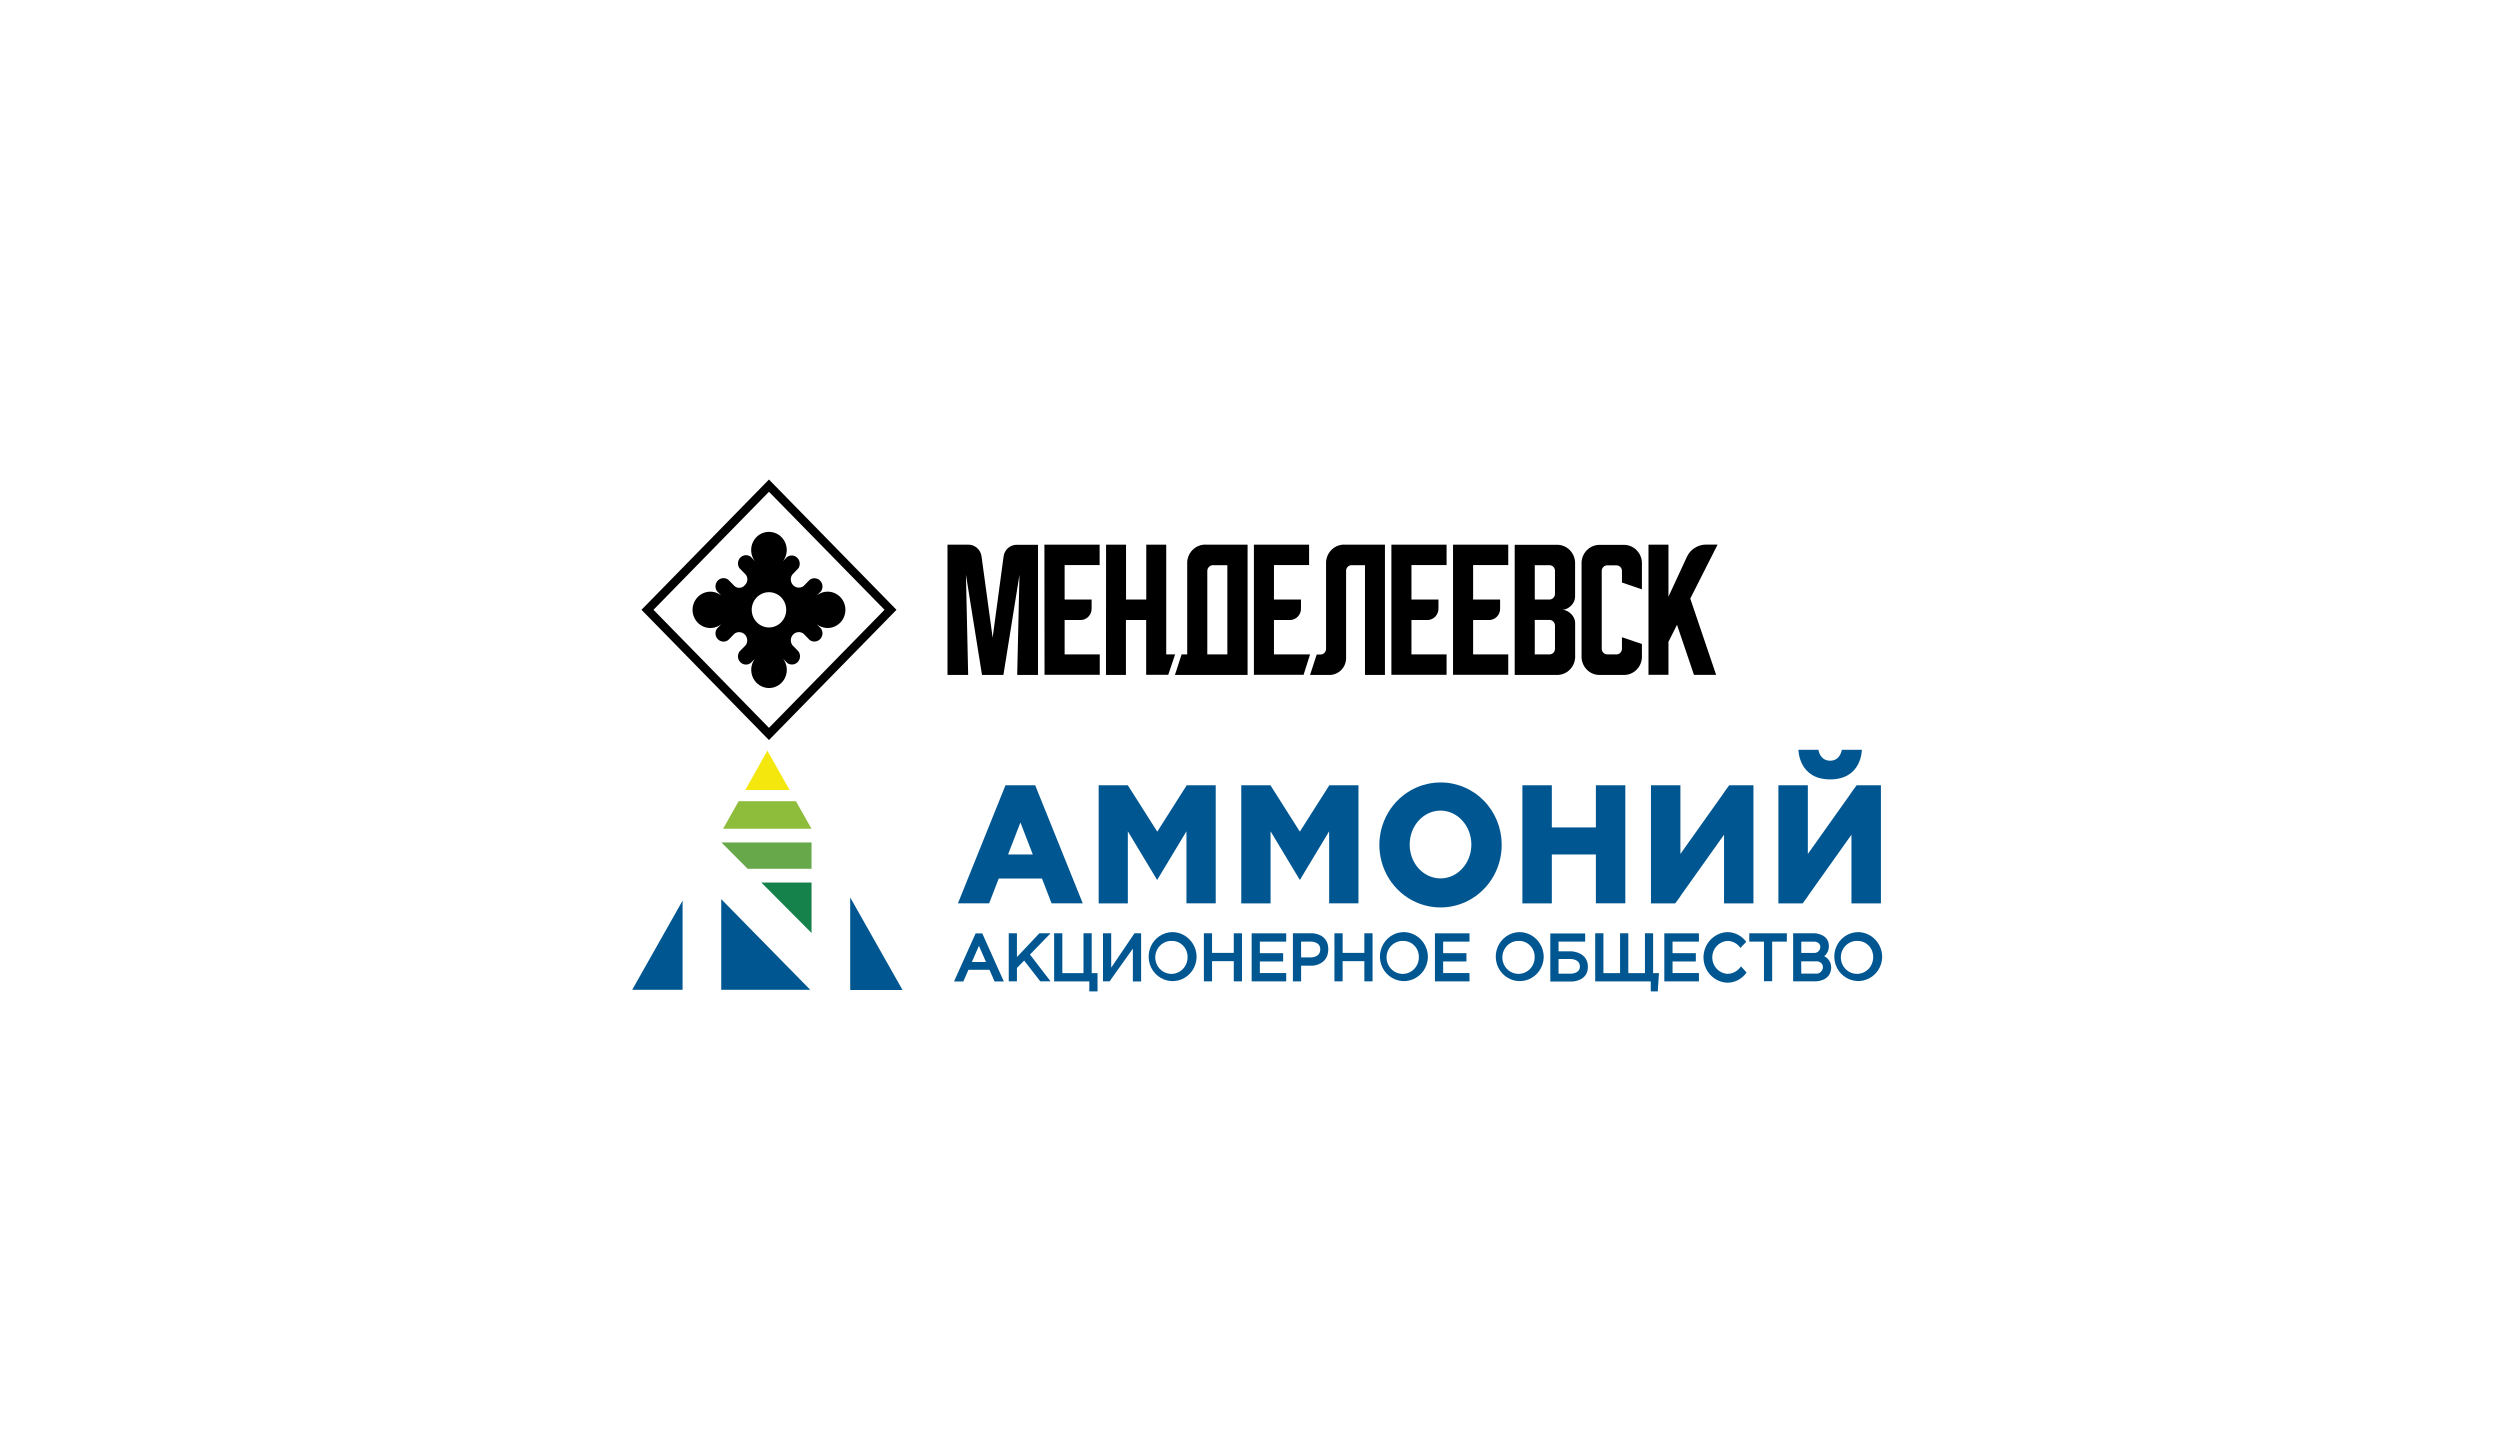 <?xml version="1.0" encoding="UTF-8"?> <svg xmlns="http://www.w3.org/2000/svg" width="174" height="100" viewBox="0 0 174 100" fill="none"><rect width="174" height="100" fill="white"></rect><g clip-path="url(#clip0_1220_1894)"><path fill-rule="evenodd" clip-rule="evenodd" d="M51.839 40.722C51.941 40.633 52.005 40.505 52.016 40.368C52.028 40.231 51.986 40.095 51.9 39.989L51.462 39.542C51.387 39.431 51.353 39.297 51.365 39.164C51.377 39.03 51.434 38.904 51.527 38.809C51.62 38.714 51.743 38.656 51.874 38.643C52.005 38.631 52.136 38.666 52.245 38.742L52.536 39.052C52.396 38.865 52.309 38.641 52.286 38.406C52.264 38.171 52.306 37.934 52.408 37.722C52.511 37.511 52.669 37.332 52.865 37.207C53.061 37.083 53.288 37.017 53.519 37.017C53.75 37.017 53.977 37.083 54.173 37.207C54.37 37.332 54.528 37.511 54.63 37.722C54.732 37.934 54.775 38.171 54.752 38.406C54.729 38.641 54.643 38.865 54.502 39.052L54.794 38.754C54.901 38.683 55.029 38.652 55.157 38.665C55.284 38.678 55.403 38.736 55.494 38.827C55.586 38.919 55.643 39.04 55.658 39.17C55.673 39.3 55.644 39.431 55.576 39.542L55.139 39.999C55.064 40.109 55.03 40.243 55.041 40.377C55.053 40.511 55.111 40.636 55.204 40.731C55.297 40.827 55.42 40.885 55.551 40.897C55.682 40.91 55.813 40.874 55.921 40.798L56.359 40.351C56.467 40.273 56.599 40.237 56.731 40.248C56.862 40.26 56.986 40.319 57.08 40.414C57.174 40.51 57.231 40.636 57.243 40.77C57.255 40.905 57.219 41.04 57.144 41.151L56.85 41.439C57.033 41.295 57.252 41.207 57.482 41.184C57.712 41.161 57.944 41.204 58.151 41.308C58.359 41.413 58.533 41.575 58.655 41.775C58.778 41.976 58.842 42.207 58.842 42.443C58.842 42.68 58.778 42.911 58.655 43.112C58.533 43.312 58.359 43.474 58.151 43.578C57.944 43.683 57.712 43.726 57.482 43.703C57.252 43.68 57.033 43.591 56.85 43.448L57.144 43.748C57.219 43.859 57.255 43.993 57.243 44.128C57.231 44.263 57.174 44.389 57.08 44.485C56.986 44.58 56.862 44.639 56.731 44.65C56.599 44.662 56.467 44.625 56.359 44.548L55.921 44.1C55.814 44.023 55.683 43.986 55.551 43.997C55.42 44.009 55.297 44.067 55.204 44.162C55.111 44.258 55.053 44.383 55.042 44.517C55.031 44.652 55.067 44.785 55.143 44.895L55.576 45.342C55.653 45.453 55.69 45.587 55.679 45.722C55.669 45.856 55.612 45.983 55.519 46.08C55.426 46.176 55.303 46.236 55.171 46.248C55.039 46.261 54.907 46.226 54.798 46.149L54.507 45.851C54.647 46.038 54.734 46.262 54.757 46.497C54.779 46.732 54.737 46.969 54.635 47.181C54.532 47.393 54.374 47.571 54.178 47.696C53.981 47.821 53.755 47.887 53.524 47.887C53.293 47.887 53.066 47.821 52.87 47.696C52.673 47.571 52.515 47.393 52.413 47.181C52.311 46.969 52.268 46.732 52.291 46.497C52.314 46.262 52.4 46.038 52.541 45.851L52.247 46.149C52.139 46.227 52.007 46.264 51.875 46.253C51.743 46.241 51.619 46.182 51.526 46.086C51.432 45.991 51.375 45.864 51.364 45.729C51.353 45.594 51.39 45.46 51.467 45.349L51.904 44.902C51.98 44.792 52.016 44.657 52.005 44.523C51.993 44.388 51.936 44.261 51.843 44.166C51.749 44.07 51.626 44.011 51.494 43.999C51.362 43.987 51.23 44.023 51.122 44.1L50.682 44.55C50.574 44.628 50.442 44.665 50.31 44.654C50.178 44.642 50.054 44.583 49.961 44.487C49.867 44.392 49.81 44.265 49.799 44.13C49.788 43.995 49.825 43.861 49.902 43.75L50.193 43.45C50.01 43.594 49.791 43.682 49.561 43.705C49.331 43.728 49.099 43.685 48.892 43.581C48.684 43.476 48.51 43.315 48.388 43.114C48.265 42.913 48.201 42.682 48.201 42.446C48.201 42.21 48.265 41.978 48.388 41.778C48.51 41.577 48.684 41.415 48.892 41.311C49.099 41.206 49.331 41.163 49.561 41.186C49.791 41.209 50.01 41.298 50.193 41.442L49.902 41.144C49.825 41.033 49.788 40.899 49.799 40.764C49.81 40.629 49.867 40.502 49.961 40.407C50.054 40.311 50.178 40.252 50.31 40.24C50.442 40.229 50.574 40.266 50.682 40.344L51.122 40.791C51.225 40.88 51.358 40.923 51.493 40.911C51.627 40.9 51.752 40.834 51.839 40.73V40.722ZM54.37 43.31C54.538 43.139 54.653 42.92 54.699 42.682C54.745 42.444 54.721 42.197 54.63 41.972C54.539 41.748 54.386 41.556 54.188 41.422C53.99 41.287 53.758 41.215 53.52 41.215C53.283 41.215 53.05 41.287 52.853 41.422C52.655 41.556 52.501 41.748 52.41 41.972C52.319 42.197 52.295 42.444 52.342 42.682C52.388 42.92 52.503 43.139 52.671 43.31C52.782 43.425 52.914 43.515 53.06 43.577C53.206 43.639 53.362 43.671 53.52 43.671C53.678 43.671 53.834 43.639 53.98 43.577C54.126 43.515 54.259 43.425 54.37 43.31Z" fill="black"></path><path fill-rule="evenodd" clip-rule="evenodd" d="M62.395 42.442L53.52 51.509L44.648 42.442L53.52 33.375L62.395 42.442ZM53.52 50.658L61.563 42.442L53.52 34.227L45.482 42.442L53.52 50.658Z" fill="black"></path><path fill-rule="evenodd" clip-rule="evenodd" d="M65.946 46.974V37.907H67.384C67.615 37.904 67.838 37.988 68.011 38.144C68.184 38.298 68.293 38.514 68.317 38.747L69.088 44.382L69.847 38.747C69.873 38.516 69.982 38.302 70.153 38.149C70.324 37.995 70.546 37.912 70.773 37.917H72.246V46.974H70.797L70.956 39.998L69.838 46.974H68.347L67.229 39.998L67.384 46.974H65.946Z" fill="black"></path><path fill-rule="evenodd" clip-rule="evenodd" d="M72.691 37.907H76.534V39.327H74.098V41.728H75.976V42.317C75.983 42.429 75.966 42.541 75.927 42.646C75.888 42.751 75.828 42.846 75.75 42.925C75.672 43.004 75.579 43.066 75.476 43.105C75.373 43.145 75.263 43.161 75.154 43.154H74.098V45.548H76.543V46.967H72.7L72.691 37.907Z" fill="black"></path><path fill-rule="evenodd" clip-rule="evenodd" d="M76.983 37.907H78.372V41.728H79.78V37.907H81.169V45.548H81.787L81.31 46.967H79.773V43.154H78.365V46.974H76.976L76.983 37.907Z" fill="black"></path><path fill-rule="evenodd" clip-rule="evenodd" d="M82.239 45.548H82.63V39.272C82.618 39.09 82.645 38.907 82.708 38.736C82.771 38.565 82.869 38.41 82.996 38.281C83.122 38.152 83.274 38.052 83.441 37.987C83.609 37.923 83.787 37.896 83.966 37.907H86.832V46.975H81.776L82.239 45.548ZM85.424 45.548V39.336H84.417C84.366 39.336 84.316 39.347 84.27 39.368C84.223 39.389 84.181 39.419 84.146 39.457C84.109 39.492 84.079 39.535 84.059 39.583C84.038 39.63 84.028 39.682 84.028 39.734V45.548H85.424Z" fill="black"></path><path fill-rule="evenodd" clip-rule="evenodd" d="M87.272 37.907H91.113V39.327H88.668V41.728H90.548V42.317C90.554 42.428 90.538 42.541 90.499 42.645C90.459 42.75 90.399 42.845 90.321 42.924C90.244 43.003 90.15 43.065 90.048 43.104C89.945 43.144 89.836 43.161 89.726 43.154H88.668V45.548H91.18L90.729 46.967H87.272V37.907Z" fill="black"></path><path fill-rule="evenodd" clip-rule="evenodd" d="M91.18 46.975L91.643 45.555H91.905C91.956 45.556 92.007 45.545 92.055 45.525C92.102 45.505 92.145 45.476 92.181 45.439C92.218 45.401 92.246 45.357 92.265 45.309C92.285 45.26 92.294 45.208 92.294 45.156V39.272C92.282 39.09 92.309 38.907 92.372 38.736C92.435 38.565 92.533 38.41 92.659 38.281C92.786 38.152 92.938 38.052 93.105 37.987C93.272 37.923 93.451 37.896 93.63 37.907H96.392V46.975H95.003V39.336H94.079C94.027 39.335 93.976 39.344 93.928 39.364C93.881 39.383 93.837 39.413 93.801 39.45C93.764 39.487 93.736 39.531 93.716 39.58C93.697 39.629 93.687 39.681 93.688 39.734V45.716C93.698 45.884 93.674 46.053 93.616 46.211C93.558 46.368 93.468 46.512 93.351 46.631C93.234 46.75 93.094 46.842 92.94 46.901C92.785 46.961 92.62 46.986 92.456 46.975H91.18Z" fill="black"></path><path fill-rule="evenodd" clip-rule="evenodd" d="M96.841 37.907H100.682V39.327H98.237V41.728H100.117V42.317C100.123 42.428 100.106 42.541 100.067 42.645C100.028 42.75 99.968 42.845 99.89 42.924C99.813 43.003 99.719 43.065 99.617 43.104C99.514 43.144 99.404 43.161 99.295 43.154H98.237V45.548H100.682V46.967H96.841V37.907Z" fill="black"></path><path fill-rule="evenodd" clip-rule="evenodd" d="M101.131 37.907H104.974V39.327H102.529V41.728H104.407V42.317C104.414 42.428 104.398 42.541 104.359 42.645C104.321 42.75 104.26 42.846 104.183 42.925C104.105 43.004 104.012 43.066 103.909 43.105C103.807 43.145 103.697 43.161 103.587 43.154H102.529V45.548H104.974V46.967H101.131V37.907Z" fill="black"></path><path fill-rule="evenodd" clip-rule="evenodd" d="M105.423 37.919H108.29C108.469 37.907 108.648 37.934 108.816 37.998C108.984 38.063 109.136 38.163 109.263 38.293C109.389 38.423 109.487 38.579 109.55 38.751C109.612 38.922 109.638 39.106 109.626 39.288V41.543C109.624 41.658 109.597 41.771 109.547 41.874C109.496 41.982 109.426 42.08 109.341 42.163C109.257 42.244 109.162 42.312 109.058 42.364C108.961 42.413 108.854 42.44 108.746 42.442C108.854 42.444 108.961 42.47 109.058 42.52C109.165 42.571 109.262 42.641 109.346 42.726C109.431 42.808 109.501 42.906 109.552 43.014C109.602 43.116 109.629 43.229 109.63 43.343V45.612C109.642 45.794 109.615 45.977 109.552 46.147C109.489 46.318 109.391 46.473 109.265 46.602C109.138 46.731 108.986 46.831 108.819 46.895C108.652 46.959 108.473 46.986 108.294 46.974H105.423V37.919ZM107.838 41.727C107.89 41.728 107.941 41.718 107.988 41.698C108.036 41.678 108.079 41.648 108.115 41.611C108.151 41.574 108.18 41.529 108.199 41.481C108.218 41.432 108.228 41.38 108.227 41.328V39.733C108.228 39.681 108.218 39.629 108.199 39.58C108.18 39.532 108.151 39.488 108.115 39.451C108.078 39.414 108.035 39.385 107.988 39.365C107.94 39.345 107.89 39.335 107.838 39.336H106.82V41.727H107.838ZM106.82 43.147V45.548H107.838C107.89 45.548 107.941 45.538 107.988 45.518C108.036 45.498 108.079 45.468 108.115 45.431C108.151 45.394 108.18 45.35 108.199 45.301C108.218 45.252 108.228 45.2 108.227 45.148V43.547C108.228 43.494 108.218 43.442 108.199 43.393C108.18 43.345 108.151 43.3 108.115 43.263C108.079 43.226 108.036 43.197 107.988 43.177C107.941 43.157 107.89 43.146 107.838 43.147H106.82Z" fill="black"></path><path fill-rule="evenodd" clip-rule="evenodd" d="M110.077 45.612V39.289C110.065 39.107 110.092 38.924 110.154 38.753C110.217 38.582 110.315 38.427 110.441 38.298C110.567 38.169 110.719 38.068 110.886 38.004C111.054 37.94 111.232 37.912 111.411 37.924H112.941C113.12 37.912 113.299 37.939 113.466 38.003C113.634 38.068 113.786 38.168 113.912 38.297C114.039 38.426 114.137 38.582 114.2 38.753C114.263 38.924 114.289 39.107 114.277 39.289V41.018L112.888 40.545V39.746C112.889 39.693 112.88 39.64 112.861 39.592C112.841 39.543 112.812 39.498 112.774 39.462C112.738 39.424 112.695 39.395 112.647 39.375C112.599 39.355 112.548 39.345 112.497 39.346H111.871C111.82 39.345 111.769 39.355 111.721 39.375C111.673 39.395 111.63 39.425 111.594 39.462C111.556 39.498 111.527 39.543 111.507 39.592C111.488 39.64 111.479 39.693 111.48 39.746V45.149C111.479 45.201 111.488 45.254 111.507 45.303C111.527 45.352 111.556 45.396 111.594 45.432C111.63 45.47 111.673 45.5 111.721 45.52C111.769 45.54 111.82 45.55 111.871 45.548H112.497C112.548 45.549 112.599 45.539 112.647 45.519C112.695 45.499 112.738 45.47 112.775 45.433C112.811 45.395 112.84 45.351 112.859 45.302C112.879 45.254 112.888 45.201 112.888 45.149V44.351L114.277 44.825V45.612C114.289 45.795 114.263 45.978 114.2 46.149C114.138 46.32 114.04 46.475 113.913 46.605C113.786 46.734 113.634 46.834 113.466 46.898C113.299 46.961 113.12 46.988 112.941 46.975H111.411C111.232 46.987 111.054 46.961 110.886 46.897C110.719 46.833 110.567 46.733 110.44 46.604C110.314 46.475 110.216 46.319 110.153 46.148C110.091 45.977 110.065 45.794 110.077 45.612Z" fill="black"></path><path fill-rule="evenodd" clip-rule="evenodd" d="M116.125 37.908V41.529L117.407 38.759C117.523 38.502 117.71 38.286 117.947 38.139C118.182 37.986 118.455 37.904 118.734 37.903H119.544L117.643 41.662L119.442 46.97H117.9L116.72 43.486L116.125 44.668V46.965H114.735V37.908H116.125Z" fill="black"></path><path fill-rule="evenodd" clip-rule="evenodd" d="M71.014 59.471H70.162L71.021 57.243L71.882 59.471H71.014ZM72.049 54.655H69.982L66.673 62.871H68.845L69.512 61.144H72.522L73.188 62.871H75.36L72.049 54.655Z" fill="#005691"></path><path fill-rule="evenodd" clip-rule="evenodd" d="M82.595 54.655L80.546 57.882L78.497 54.655H76.467V62.876H78.497V57.858L80.537 61.248L82.577 57.858V62.871H84.614V54.655H82.595Z" fill="#005691"></path><path fill-rule="evenodd" clip-rule="evenodd" d="M92.521 54.655L90.469 57.882L88.423 54.655H86.392V62.876H88.432V57.858L90.469 61.248L92.509 57.858V62.871H94.549V54.655H92.521Z" fill="#005691"></path><path fill-rule="evenodd" clip-rule="evenodd" d="M100.26 56.418C99.077 56.418 98.114 57.47 98.114 58.783C98.114 60.096 99.077 61.137 100.26 61.137C101.444 61.137 102.407 60.082 102.407 58.783C102.407 57.484 101.446 56.418 100.26 56.418ZM104.518 58.783C104.523 59.645 104.278 60.488 103.813 61.207C103.348 61.926 102.685 62.488 101.908 62.821C101.13 63.154 100.273 63.244 99.446 63.079C98.618 62.914 97.857 62.502 97.259 61.895C96.661 61.287 96.253 60.512 96.087 59.668C95.92 58.823 96.003 57.947 96.325 57.151C96.646 56.354 97.192 55.673 97.892 55.194C98.593 54.715 99.417 54.459 100.26 54.459C100.817 54.456 101.369 54.566 101.884 54.782C102.399 54.997 102.868 55.314 103.263 55.714C103.659 56.115 103.973 56.591 104.188 57.115C104.404 57.64 104.516 58.203 104.518 58.771V58.783Z" fill="#005691"></path><path fill-rule="evenodd" clip-rule="evenodd" d="M111.073 54.655V57.589H108.007V54.655H105.958V62.876H108.007V59.471H111.073V62.871H113.122V54.655H111.073Z" fill="#005691"></path><path fill-rule="evenodd" clip-rule="evenodd" d="M120.352 54.655L119.993 55.147V55.161L116.956 59.436V54.655H114.907V62.876H116.595L116.956 62.383V62.369L119.993 58.095V62.876H122.04V54.655H120.352Z" fill="#005691"></path><path fill-rule="evenodd" clip-rule="evenodd" d="M129.222 54.655L128.861 55.147V55.161L125.825 59.436V54.655H123.776V62.876H125.464L125.825 62.383V62.369L128.861 58.095V62.876H130.912V54.655H129.222Z" fill="#005691"></path><path fill-rule="evenodd" clip-rule="evenodd" d="M128.192 52.185C128.192 52.185 128.097 52.945 127.377 52.945C126.657 52.945 126.564 52.197 126.562 52.185H125.173C125.173 52.185 125.173 54.246 127.379 54.246C129.585 54.246 129.585 52.195 129.585 52.185H128.192Z" fill="#005691"></path><path fill-rule="evenodd" clip-rule="evenodd" d="M67.641 66.956L68.134 65.83L68.627 66.956H67.641ZM69.222 68.309H69.866L68.366 64.964H67.903L66.402 68.309H67.048L67.403 67.498H68.866L69.222 68.309Z" fill="#005691"></path><path fill-rule="evenodd" clip-rule="evenodd" d="M73.119 64.957H72.339L70.778 66.613V64.957H70.209V68.302H70.778V67.37L71.281 66.855L72.403 68.302H73.119L71.686 66.436L73.119 64.957Z" fill="#005691"></path><path fill-rule="evenodd" clip-rule="evenodd" d="M75.983 67.728V64.957H75.411V67.728H73.938V64.957H73.367V68.305H75.816V69H76.388V67.728H75.983Z" fill="#005691"></path><path fill-rule="evenodd" clip-rule="evenodd" d="M115.057 67.728V64.957H114.488V67.728H113.33V64.957H112.756V67.728H111.598V64.957H111.026V68.305H114.893V69H115.381L115.465 67.728H115.057Z" fill="#005691"></path><path fill-rule="evenodd" clip-rule="evenodd" d="M78.96 64.957L77.34 67.347V64.957H76.768V68.302H77.231L77.333 68.153L78.847 66.024V68.309H79.421V64.957H78.96Z" fill="#005691"></path><path fill-rule="evenodd" clip-rule="evenodd" d="M81.616 65.487C81.39 65.47 81.165 65.522 80.969 65.637C80.773 65.752 80.615 65.925 80.517 66.133C80.419 66.341 80.384 66.575 80.417 66.803C80.451 67.032 80.551 67.245 80.704 67.415C80.858 67.584 81.058 67.702 81.279 67.754C81.499 67.806 81.73 67.788 81.94 67.704C82.151 67.62 82.332 67.473 82.459 67.282C82.587 67.091 82.655 66.865 82.655 66.635C82.666 66.342 82.562 66.056 82.368 65.841C82.173 65.626 81.902 65.499 81.616 65.487ZM83.283 66.635C83.272 66.969 83.165 67.294 82.976 67.567C82.786 67.84 82.522 68.05 82.216 68.171C81.91 68.292 81.576 68.318 81.256 68.246C80.935 68.174 80.643 68.007 80.415 67.766C80.187 67.525 80.033 67.221 79.973 66.892C79.913 66.562 79.95 66.222 80.078 65.914C80.206 65.605 80.42 65.342 80.694 65.157C80.967 64.973 81.288 64.874 81.616 64.874C82.065 64.883 82.493 65.072 82.805 65.402C83.118 65.732 83.29 66.175 83.283 66.635Z" fill="#005691"></path><path fill-rule="evenodd" clip-rule="evenodd" d="M97.714 65.487C97.488 65.47 97.263 65.522 97.067 65.637C96.871 65.752 96.713 65.925 96.615 66.133C96.516 66.341 96.482 66.575 96.515 66.803C96.549 67.032 96.649 67.245 96.802 67.415C96.956 67.584 97.156 67.702 97.376 67.754C97.597 67.806 97.828 67.788 98.038 67.704C98.249 67.62 98.43 67.473 98.557 67.282C98.685 67.091 98.753 66.865 98.753 66.635C98.764 66.342 98.66 66.056 98.466 65.841C98.271 65.626 98 65.499 97.714 65.487ZM99.381 66.635C99.37 66.969 99.263 67.294 99.074 67.567C98.884 67.84 98.62 68.05 98.314 68.171C98.008 68.292 97.674 68.318 97.353 68.246C97.033 68.174 96.741 68.007 96.513 67.766C96.285 67.525 96.131 67.221 96.071 66.892C96.011 66.562 96.047 66.222 96.176 65.914C96.304 65.605 96.518 65.342 96.791 65.157C97.065 64.973 97.386 64.874 97.714 64.874C98.163 64.883 98.591 65.072 98.903 65.402C99.216 65.732 99.388 66.175 99.381 66.635Z" fill="#005691"></path><path fill-rule="evenodd" clip-rule="evenodd" d="M105.773 65.487C105.548 65.47 105.322 65.522 105.126 65.637C104.93 65.752 104.773 65.925 104.674 66.133C104.576 66.341 104.541 66.575 104.575 66.803C104.608 67.032 104.708 67.245 104.862 67.415C105.015 67.584 105.215 67.702 105.436 67.754C105.656 67.806 105.887 67.788 106.097 67.704C106.308 67.62 106.489 67.473 106.617 67.282C106.744 67.091 106.812 66.865 106.813 66.635C106.823 66.342 106.72 66.056 106.525 65.841C106.33 65.626 106.06 65.499 105.773 65.487ZM107.442 66.635C107.432 66.969 107.325 67.293 107.136 67.567C106.946 67.84 106.682 68.05 106.376 68.171C106.07 68.292 105.736 68.318 105.416 68.246C105.096 68.174 104.803 68.007 104.575 67.767C104.347 67.526 104.193 67.223 104.133 66.893C104.073 66.564 104.109 66.224 104.237 65.915C104.364 65.607 104.578 65.344 104.851 65.159C105.125 64.974 105.445 64.875 105.773 64.874C106.223 64.883 106.651 65.072 106.964 65.402C107.276 65.732 107.449 66.175 107.442 66.635Z" fill="#005691"></path><path fill-rule="evenodd" clip-rule="evenodd" d="M85.871 64.957V66.32H84.359V64.957H83.79V68.302H84.359V66.897H85.871V68.302H86.443V64.957H85.871Z" fill="#005691"></path><path fill-rule="evenodd" clip-rule="evenodd" d="M94.959 64.957V66.32H93.447V64.957H92.877V68.302H93.447V66.897H94.959V68.302H95.53V64.957H94.959Z" fill="#005691"></path><path fill-rule="evenodd" clip-rule="evenodd" d="M89.52 65.537V64.96H87.115V68.304H89.52V67.725H87.686V66.918H89.307V66.341H87.686V65.537H89.52Z" fill="#005691"></path><path fill-rule="evenodd" clip-rule="evenodd" d="M102.277 65.537V64.96H99.871V68.304H102.277V67.725H100.443V66.918H102.064V66.341H100.443V65.537H102.277Z" fill="#005691"></path><path fill-rule="evenodd" clip-rule="evenodd" d="M118.245 65.537V64.96H115.837V68.304H118.245V67.725H116.409V66.918H118.03V66.341H116.409V65.537H118.245Z" fill="#005691"></path><path fill-rule="evenodd" clip-rule="evenodd" d="M90.557 66.635H91.27C91.27 66.635 91.891 66.635 91.891 66.074C91.891 65.513 91.231 65.537 91.231 65.537H90.555L90.557 66.635ZM92.449 66.062C92.449 67.143 91.4 67.21 91.4 67.21H90.557V68.305H89.985V64.957H91.363C91.363 64.957 92.449 64.979 92.449 66.062Z" fill="#005691"></path><path fill-rule="evenodd" clip-rule="evenodd" d="M109.302 67.768H108.475V66.748H109.341C109.341 66.748 109.961 66.748 109.961 67.269C109.961 67.789 109.302 67.768 109.302 67.768ZM109.468 66.213H108.475V65.537H110.327V64.969H107.901V68.314H109.429C109.429 68.314 110.517 68.295 110.517 67.292C110.517 66.289 109.466 66.225 109.466 66.225L109.468 66.213Z" fill="#005691"></path><path fill-rule="evenodd" clip-rule="evenodd" d="M121.172 67.259C121.066 67.417 120.925 67.547 120.76 67.638C120.596 67.729 120.412 67.778 120.225 67.782C119.94 67.763 119.672 67.634 119.476 67.421C119.281 67.208 119.172 66.927 119.172 66.635C119.172 66.342 119.281 66.061 119.476 65.848C119.672 65.635 119.94 65.506 120.225 65.487C120.404 65.487 120.58 65.532 120.738 65.617C120.896 65.703 121.032 65.826 121.132 65.977L121.538 65.551C121.385 65.342 121.187 65.172 120.959 65.055C120.731 64.937 120.48 64.876 120.225 64.874C119.779 64.891 119.356 65.084 119.046 65.412C118.736 65.741 118.563 66.179 118.563 66.636C118.563 67.092 118.736 67.53 119.046 67.859C119.356 68.187 119.779 68.38 120.225 68.397C120.487 68.396 120.745 68.331 120.977 68.207C121.209 68.084 121.41 67.906 121.561 67.687L121.172 67.259Z" fill="#005691"></path><path fill-rule="evenodd" clip-rule="evenodd" d="M124.365 64.957H121.751V65.537H122.772V68.293H123.343V65.537H124.365V64.957Z" fill="#005691"></path><path fill-rule="evenodd" clip-rule="evenodd" d="M125.369 67.761H126.527C126.624 67.733 126.71 67.675 126.773 67.595C126.836 67.515 126.872 67.416 126.877 67.314C126.877 66.966 126.497 66.907 126.497 66.907H125.362L125.369 67.761ZM125.369 66.322H126.344C126.44 66.306 126.527 66.256 126.59 66.182C126.654 66.107 126.691 66.012 126.694 65.913C126.694 65.563 126.314 65.539 126.314 65.539H125.369V66.322ZM127.453 67.306C127.453 68.302 126.381 68.302 126.381 68.302H124.802V64.957H126.323C126.323 64.957 127.289 64.998 127.289 65.842C127.291 65.978 127.263 66.112 127.207 66.235C127.151 66.358 127.068 66.467 126.965 66.552C127.106 66.618 127.227 66.724 127.312 66.857C127.398 66.99 127.445 67.145 127.448 67.304L127.453 67.306Z" fill="#005691"></path><path fill-rule="evenodd" clip-rule="evenodd" d="M56.394 68.891L50.198 62.58V68.891H56.394Z" fill="#005691"></path><path fill-rule="evenodd" clip-rule="evenodd" d="M47.508 62.684L44 68.891H47.508V62.684Z" fill="#005691"></path><path fill-rule="evenodd" clip-rule="evenodd" d="M59.174 62.461V68.903H62.816L59.174 62.461Z" fill="#005691"></path><path fill-rule="evenodd" clip-rule="evenodd" d="M56.484 64.936L52.99 61.426H56.484V64.936Z" fill="#15824C"></path><path fill-rule="evenodd" clip-rule="evenodd" d="M55.398 55.765H51.409L50.328 57.678H56.479L55.398 55.765Z" fill="#8EBD3B"></path><path fill-rule="evenodd" clip-rule="evenodd" d="M56.484 58.637H50.214L52.036 60.468H56.484V58.637Z" fill="#67A84A"></path><path fill-rule="evenodd" clip-rule="evenodd" d="M54.956 54.984L53.409 52.243L51.872 54.984H54.956Z" fill="#F3E70D"></path><path fill-rule="evenodd" clip-rule="evenodd" d="M129.333 65.487C129.108 65.47 128.882 65.522 128.686 65.637C128.49 65.752 128.333 65.925 128.234 66.133C128.136 66.341 128.101 66.575 128.135 66.803C128.168 67.032 128.268 67.245 128.422 67.415C128.575 67.584 128.775 67.702 128.996 67.754C129.216 67.806 129.447 67.788 129.657 67.704C129.868 67.62 130.049 67.473 130.176 67.282C130.304 67.091 130.372 66.865 130.373 66.635C130.383 66.342 130.28 66.056 130.085 65.841C129.89 65.626 129.62 65.499 129.333 65.487ZM131 66.635C130.989 66.969 130.882 67.292 130.692 67.565C130.503 67.837 130.239 68.047 129.933 68.167C129.628 68.287 129.295 68.313 128.975 68.241C128.655 68.169 128.364 68.002 128.136 67.762C127.908 67.522 127.755 67.218 127.695 66.89C127.635 66.561 127.671 66.221 127.799 65.913C127.927 65.606 128.14 65.343 128.413 65.158C128.686 64.973 129.006 64.875 129.333 64.874C129.782 64.883 130.21 65.072 130.523 65.402C130.835 65.732 131.007 66.175 131 66.635Z" fill="#005691"></path></g><defs><clipPath id="clip0_1220_1894"><rect width="87" height="38" fill="white" transform="translate(44 31)"></rect></clipPath></defs></svg> 